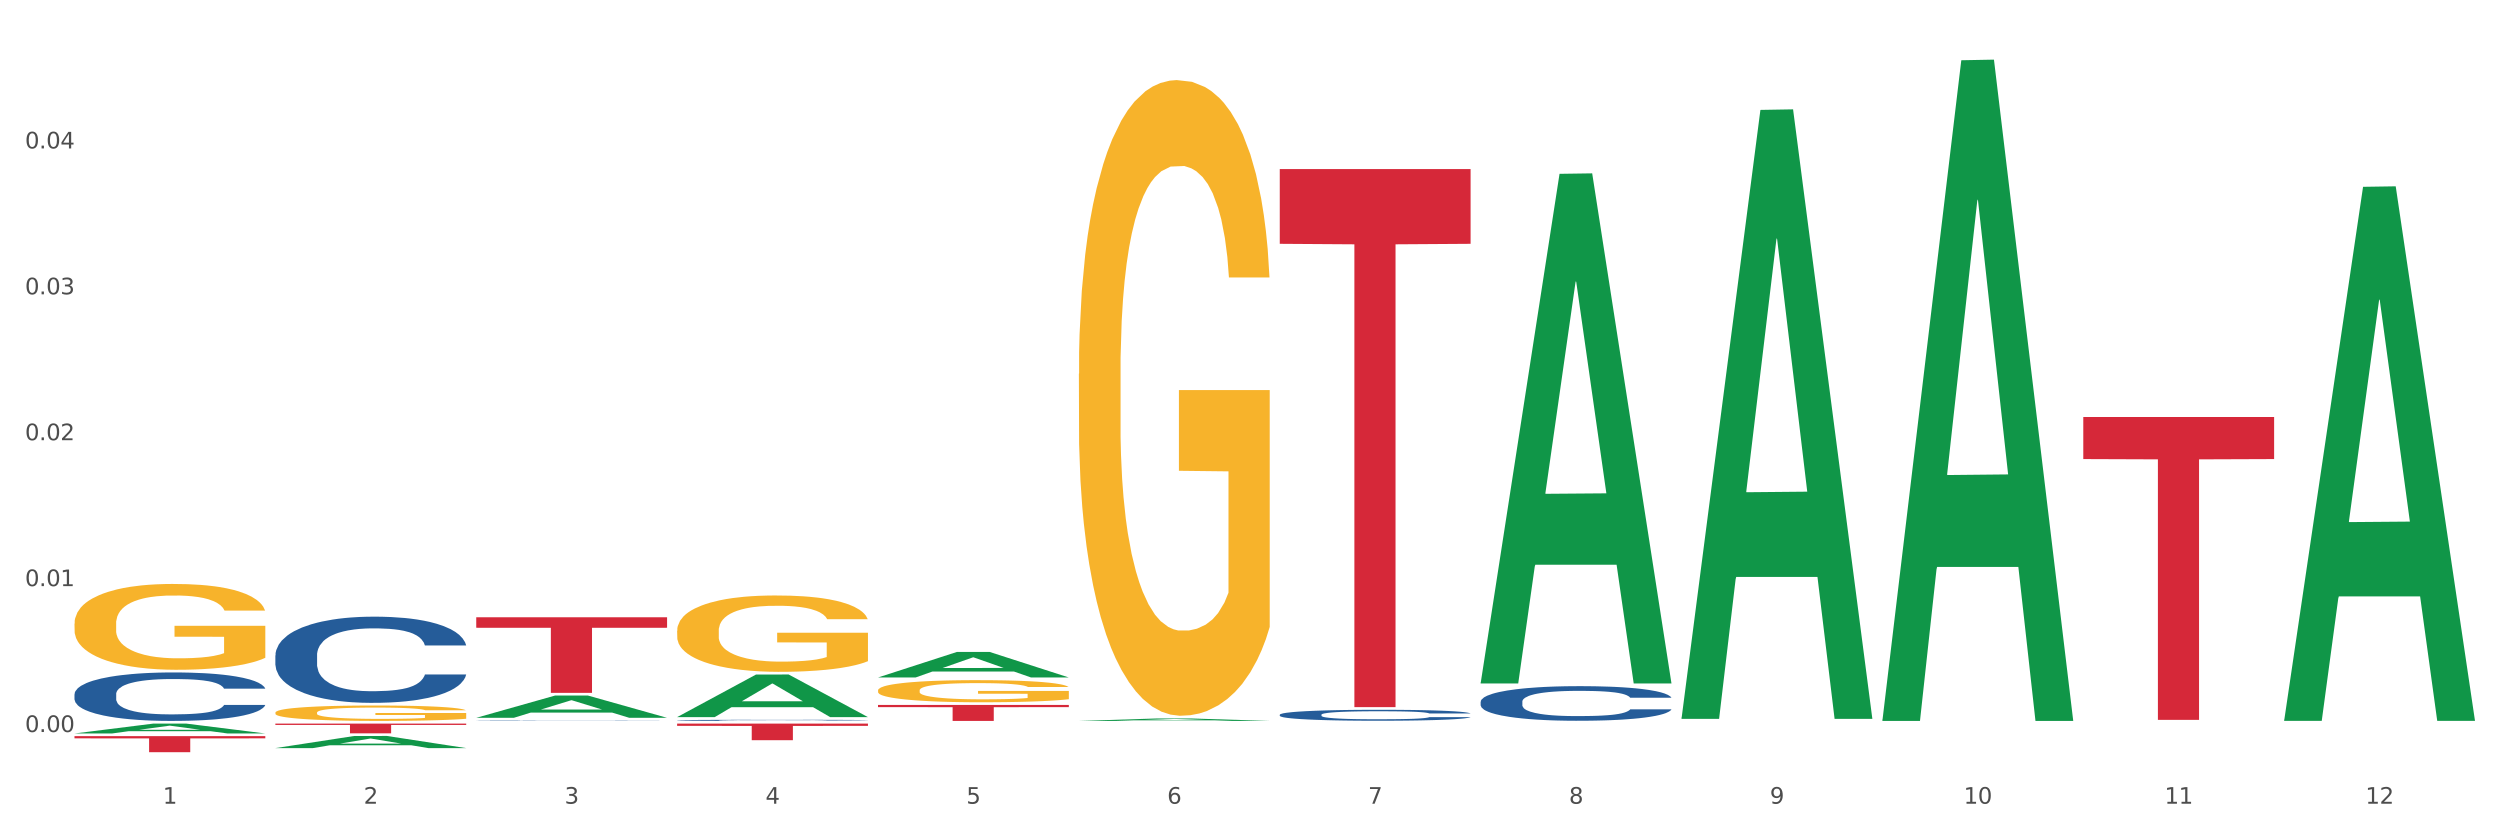 <?xml version="1.0" encoding="utf-8" standalone="no"?>
<!DOCTYPE svg PUBLIC "-//W3C//DTD SVG 1.1//EN"
  "http://www.w3.org/Graphics/SVG/1.1/DTD/svg11.dtd">
<svg xmlns:xlink="http://www.w3.org/1999/xlink" width="1080pt" height="360pt" viewBox="0 0 1080 360" xmlns="http://www.w3.org/2000/svg" version="1.1">
 <rect x="0" y="0" width="1080" height="360" fill="#333333" stroke="none"/>
 <defs>
  <style type="text/css">*{stroke-linejoin: round; stroke-linecap: butt}</style>
 </defs>
 <g id="figure_1">
  <g id="patch_1">
   <path d="M 0 360 
L 1080 360 
L 1080 0 
L 0 0 
z
" style="fill: #ffffff; stroke: #ffffff; stroke-linejoin: miter"/>
  </g>
  <g id="axes_1">
   <g id="matplotlib.axis_1">
    <g id="xtick_1">
     <g id="text_1">
      <!-- 1 -->
      <g style="fill: #4d4d4d" transform="translate(70.342 347.204) scale(0.096 -0.096)">
       <defs>
        <path id="DejaVuSans-31" d="M 794 531 
L 1825 531 
L 1825 4091 
L 703 3866 
L 703 4441 
L 1819 4666 
L 2450 4666 
L 2450 531 
L 3481 531 
L 3481 0 
L 794 0 
L 794 531 
z
" transform="scale(0.016)"/>
       </defs>
       <use xlink:href="#DejaVuSans-31"/>
      </g>
     </g>
    </g>
    <g id="xtick_2">
     <g id="text_2">
      <!-- 2 -->
      <g style="fill: #4d4d4d" transform="translate(157.122 347.204) scale(0.096 -0.096)">
       <defs>
        <path id="DejaVuSans-32" d="M 1228 531 
L 3431 531 
L 3431 0 
L 469 0 
L 469 531 
Q 828 903 1448 1529 
Q 2069 2156 2228 2338 
Q 2531 2678 2651 2914 
Q 2772 3150 2772 3378 
Q 2772 3750 2511 3984 
Q 2250 4219 1831 4219 
Q 1534 4219 1204 4116 
Q 875 4013 500 3803 
L 500 4441 
Q 881 4594 1212 4672 
Q 1544 4750 1819 4750 
Q 2544 4750 2975 4387 
Q 3406 4025 3406 3419 
Q 3406 3131 3298 2873 
Q 3191 2616 2906 2266 
Q 2828 2175 2409 1742 
Q 1991 1309 1228 531 
z
" transform="scale(0.016)"/>
       </defs>
       <use xlink:href="#DejaVuSans-32"/>
      </g>
     </g>
    </g>
    <g id="xtick_3">
     <g id="text_3">
      <!-- 3 -->
      <g style="fill: #4d4d4d" transform="translate(243.902 347.204) scale(0.096 -0.096)">
       <defs>
        <path id="DejaVuSans-33" d="M 2597 2516 
Q 3050 2419 3304 2112 
Q 3559 1806 3559 1356 
Q 3559 666 3084 287 
Q 2609 -91 1734 -91 
Q 1441 -91 1130 -33 
Q 819 25 488 141 
L 488 750 
Q 750 597 1062 519 
Q 1375 441 1716 441 
Q 2309 441 2620 675 
Q 2931 909 2931 1356 
Q 2931 1769 2642 2001 
Q 2353 2234 1838 2234 
L 1294 2234 
L 1294 2753 
L 1863 2753 
Q 2328 2753 2575 2939 
Q 2822 3125 2822 3475 
Q 2822 3834 2567 4026 
Q 2313 4219 1838 4219 
Q 1578 4219 1281 4162 
Q 984 4106 628 3988 
L 628 4550 
Q 988 4650 1302 4700 
Q 1616 4750 1894 4750 
Q 2613 4750 3031 4423 
Q 3450 4097 3450 3541 
Q 3450 3153 3228 2886 
Q 3006 2619 2597 2516 
z
" transform="scale(0.016)"/>
       </defs>
       <use xlink:href="#DejaVuSans-33"/>
      </g>
     </g>
    </g>
    <g id="xtick_4">
     <g id="text_4">
      <!-- 4 -->
      <g style="fill: #4d4d4d" transform="translate(330.683 347.204) scale(0.096 -0.096)">
       <defs>
        <path id="DejaVuSans-34" d="M 2419 4116 
L 825 1625 
L 2419 1625 
L 2419 4116 
z
M 2253 4666 
L 3047 4666 
L 3047 1625 
L 3713 1625 
L 3713 1100 
L 3047 1100 
L 3047 0 
L 2419 0 
L 2419 1100 
L 313 1100 
L 313 1709 
L 2253 4666 
z
" transform="scale(0.016)"/>
       </defs>
       <use xlink:href="#DejaVuSans-34"/>
      </g>
     </g>
    </g>
    <g id="xtick_5">
     <g id="text_5">
      <!-- 5 -->
      <g style="fill: #4d4d4d" transform="translate(417.463 347.204) scale(0.096 -0.096)">
       <defs>
        <path id="DejaVuSans-35" d="M 691 4666 
L 3169 4666 
L 3169 4134 
L 1269 4134 
L 1269 2991 
Q 1406 3038 1543 3061 
Q 1681 3084 1819 3084 
Q 2600 3084 3056 2656 
Q 3513 2228 3513 1497 
Q 3513 744 3044 326 
Q 2575 -91 1722 -91 
Q 1428 -91 1123 -41 
Q 819 9 494 109 
L 494 744 
Q 775 591 1075 516 
Q 1375 441 1709 441 
Q 2250 441 2565 725 
Q 2881 1009 2881 1497 
Q 2881 1984 2565 2268 
Q 2250 2553 1709 2553 
Q 1456 2553 1204 2497 
Q 953 2441 691 2322 
L 691 4666 
z
" transform="scale(0.016)"/>
       </defs>
       <use xlink:href="#DejaVuSans-35"/>
      </g>
     </g>
    </g>
    <g id="xtick_6">
     <g id="text_6">
      <!-- 6 -->
      <g style="fill: #4d4d4d" transform="translate(504.243 347.204) scale(0.096 -0.096)">
       <defs>
        <path id="DejaVuSans-36" d="M 2113 2584 
Q 1688 2584 1439 2293 
Q 1191 2003 1191 1497 
Q 1191 994 1439 701 
Q 1688 409 2113 409 
Q 2538 409 2786 701 
Q 3034 994 3034 1497 
Q 3034 2003 2786 2293 
Q 2538 2584 2113 2584 
z
M 3366 4563 
L 3366 3988 
Q 3128 4100 2886 4159 
Q 2644 4219 2406 4219 
Q 1781 4219 1451 3797 
Q 1122 3375 1075 2522 
Q 1259 2794 1537 2939 
Q 1816 3084 2150 3084 
Q 2853 3084 3261 2657 
Q 3669 2231 3669 1497 
Q 3669 778 3244 343 
Q 2819 -91 2113 -91 
Q 1303 -91 875 529 
Q 447 1150 447 2328 
Q 447 3434 972 4092 
Q 1497 4750 2381 4750 
Q 2619 4750 2861 4703 
Q 3103 4656 3366 4563 
z
" transform="scale(0.016)"/>
       </defs>
       <use xlink:href="#DejaVuSans-36"/>
      </g>
     </g>
    </g>
    <g id="xtick_7">
     <g id="text_7">
      <!-- 7 -->
      <g style="fill: #4d4d4d" transform="translate(591.024 347.204) scale(0.096 -0.096)">
       <defs>
        <path id="DejaVuSans-37" d="M 525 4666 
L 3525 4666 
L 3525 4397 
L 1831 0 
L 1172 0 
L 2766 4134 
L 525 4134 
L 525 4666 
z
" transform="scale(0.016)"/>
       </defs>
       <use xlink:href="#DejaVuSans-37"/>
      </g>
     </g>
    </g>
    <g id="xtick_8">
     <g id="text_8">
      <!-- 8 -->
      <g style="fill: #4d4d4d" transform="translate(677.804 347.204) scale(0.096 -0.096)">
       <defs>
        <path id="DejaVuSans-38" d="M 2034 2216 
Q 1584 2216 1326 1975 
Q 1069 1734 1069 1313 
Q 1069 891 1326 650 
Q 1584 409 2034 409 
Q 2484 409 2743 651 
Q 3003 894 3003 1313 
Q 3003 1734 2745 1975 
Q 2488 2216 2034 2216 
z
M 1403 2484 
Q 997 2584 770 2862 
Q 544 3141 544 3541 
Q 544 4100 942 4425 
Q 1341 4750 2034 4750 
Q 2731 4750 3128 4425 
Q 3525 4100 3525 3541 
Q 3525 3141 3298 2862 
Q 3072 2584 2669 2484 
Q 3125 2378 3379 2068 
Q 3634 1759 3634 1313 
Q 3634 634 3220 271 
Q 2806 -91 2034 -91 
Q 1263 -91 848 271 
Q 434 634 434 1313 
Q 434 1759 690 2068 
Q 947 2378 1403 2484 
z
M 1172 3481 
Q 1172 3119 1398 2916 
Q 1625 2713 2034 2713 
Q 2441 2713 2670 2916 
Q 2900 3119 2900 3481 
Q 2900 3844 2670 4047 
Q 2441 4250 2034 4250 
Q 1625 4250 1398 4047 
Q 1172 3844 1172 3481 
z
" transform="scale(0.016)"/>
       </defs>
       <use xlink:href="#DejaVuSans-38"/>
      </g>
     </g>
    </g>
    <g id="xtick_9">
     <g id="text_9">
      <!-- 9 -->
      <g style="fill: #4d4d4d" transform="translate(764.584 347.204) scale(0.096 -0.096)">
       <defs>
        <path id="DejaVuSans-39" d="M 703 97 
L 703 672 
Q 941 559 1184 500 
Q 1428 441 1663 441 
Q 2288 441 2617 861 
Q 2947 1281 2994 2138 
Q 2813 1869 2534 1725 
Q 2256 1581 1919 1581 
Q 1219 1581 811 2004 
Q 403 2428 403 3163 
Q 403 3881 828 4315 
Q 1253 4750 1959 4750 
Q 2769 4750 3195 4129 
Q 3622 3509 3622 2328 
Q 3622 1225 3098 567 
Q 2575 -91 1691 -91 
Q 1453 -91 1209 -44 
Q 966 3 703 97 
z
M 1959 2075 
Q 2384 2075 2632 2365 
Q 2881 2656 2881 3163 
Q 2881 3666 2632 3958 
Q 2384 4250 1959 4250 
Q 1534 4250 1286 3958 
Q 1038 3666 1038 3163 
Q 1038 2656 1286 2365 
Q 1534 2075 1959 2075 
z
" transform="scale(0.016)"/>
       </defs>
       <use xlink:href="#DejaVuSans-39"/>
      </g>
     </g>
    </g>
    <g id="xtick_10">
     <g id="text_10">
      <!-- 10 -->
      <g style="fill: #4d4d4d" transform="translate(848.311 347.204) scale(0.096 -0.096)">
       <defs>
        <path id="DejaVuSans-30" d="M 2034 4250 
Q 1547 4250 1301 3770 
Q 1056 3291 1056 2328 
Q 1056 1369 1301 889 
Q 1547 409 2034 409 
Q 2525 409 2770 889 
Q 3016 1369 3016 2328 
Q 3016 3291 2770 3770 
Q 2525 4250 2034 4250 
z
M 2034 4750 
Q 2819 4750 3233 4129 
Q 3647 3509 3647 2328 
Q 3647 1150 3233 529 
Q 2819 -91 2034 -91 
Q 1250 -91 836 529 
Q 422 1150 422 2328 
Q 422 3509 836 4129 
Q 1250 4750 2034 4750 
z
" transform="scale(0.016)"/>
       </defs>
       <use xlink:href="#DejaVuSans-31"/>
       <use xlink:href="#DejaVuSans-30" transform="translate(63.623 0)"/>
      </g>
     </g>
    </g>
    <g id="xtick_11">
     <g id="text_11">
      <!-- 11 -->
      <g style="fill: #4d4d4d" transform="translate(935.091 347.204) scale(0.096 -0.096)">
       <use xlink:href="#DejaVuSans-31"/>
       <use xlink:href="#DejaVuSans-31" transform="translate(63.623 0)"/>
      </g>
     </g>
    </g>
    <g id="xtick_12">
     <g id="text_12">
      <!-- 12 -->
      <g style="fill: #4d4d4d" transform="translate(1021.871 347.204) scale(0.096 -0.096)">
       <use xlink:href="#DejaVuSans-31"/>
       <use xlink:href="#DejaVuSans-32" transform="translate(63.623 0)"/>
      </g>
     </g>
    </g>
    <g id="xtick_13"/>
    <g id="xtick_14"/>
    <g id="xtick_15"/>
    <g id="xtick_16"/>
    <g id="xtick_17"/>
    <g id="xtick_18"/>
    <g id="xtick_19"/>
    <g id="xtick_20"/>
    <g id="xtick_21"/>
    <g id="xtick_22"/>
    <g id="xtick_23"/>
   </g>
   <g id="matplotlib.axis_2">
    <g id="ytick_1">
     <g id="text_13">
      <!-- 0.00 -->
      <g style="fill: #4d4d4d" transform="translate(10.8 316.234) scale(0.096 -0.096)">
       <defs>
        <path id="DejaVuSans-2e" d="M 684 794 
L 1344 794 
L 1344 0 
L 684 0 
L 684 794 
z
" transform="scale(0.016)"/>
       </defs>
       <use xlink:href="#DejaVuSans-30"/>
       <use xlink:href="#DejaVuSans-2e" transform="translate(63.623 0)"/>
       <use xlink:href="#DejaVuSans-30" transform="translate(95.41 0)"/>
       <use xlink:href="#DejaVuSans-30" transform="translate(159.033 0)"/>
      </g>
     </g>
    </g>
    <g id="ytick_2">
     <g id="text_14">
      <!-- 0.01 -->
      <g style="fill: #4d4d4d" transform="translate(10.8 253.206) scale(0.096 -0.096)">
       <use xlink:href="#DejaVuSans-30"/>
       <use xlink:href="#DejaVuSans-2e" transform="translate(63.623 0)"/>
       <use xlink:href="#DejaVuSans-30" transform="translate(95.41 0)"/>
       <use xlink:href="#DejaVuSans-31" transform="translate(159.033 0)"/>
      </g>
     </g>
    </g>
    <g id="ytick_3">
     <g id="text_15">
      <!-- 0.02 -->
      <g style="fill: #4d4d4d" transform="translate(10.8 190.178) scale(0.096 -0.096)">
       <use xlink:href="#DejaVuSans-30"/>
       <use xlink:href="#DejaVuSans-2e" transform="translate(63.623 0)"/>
       <use xlink:href="#DejaVuSans-30" transform="translate(95.41 0)"/>
       <use xlink:href="#DejaVuSans-32" transform="translate(159.033 0)"/>
      </g>
     </g>
    </g>
    <g id="ytick_4">
     <g id="text_16">
      <!-- 0.03 -->
      <g style="fill: #4d4d4d" transform="translate(10.8 127.151) scale(0.096 -0.096)">
       <use xlink:href="#DejaVuSans-30"/>
       <use xlink:href="#DejaVuSans-2e" transform="translate(63.623 0)"/>
       <use xlink:href="#DejaVuSans-30" transform="translate(95.41 0)"/>
       <use xlink:href="#DejaVuSans-33" transform="translate(159.033 0)"/>
      </g>
     </g>
    </g>
    <g id="ytick_5">
     <g id="text_17">
      <!-- 0.04 -->
      <g style="fill: #4d4d4d" transform="translate(10.8 64.123) scale(0.096 -0.096)">
       <use xlink:href="#DejaVuSans-30"/>
       <use xlink:href="#DejaVuSans-2e" transform="translate(63.623 0)"/>
       <use xlink:href="#DejaVuSans-30" transform="translate(95.41 0)"/>
       <use xlink:href="#DejaVuSans-34" transform="translate(159.033 0)"/>
      </g>
     </g>
    </g>
    <g id="ytick_6"/>
    <g id="ytick_7"/>
    <g id="ytick_8"/>
    <g id="ytick_9"/>
    <g id="ytick_10"/>
   </g>
   <g id="PolyCollection_1">
    <path d="M 32.175 316.853 
L 32.26 316.849 
L 66.256 312.591 
L 80.365 312.586 
L 114.616 316.861 
L 98.298 316.861 
L 90.904 315.866 
L 55.803 315.866 
L 55.548 315.882 
L 48.408 316.861 
L 32.175 316.861 
L 32.175 316.853 
L 60.222 315.272 
L 86.484 315.268 
L 73.481 313.498 
L 73.311 313.49 
L 73.141 313.502 
L 60.137 315.268 
L 60.222 315.272 
L 32.175 316.853 
z
" clip-path="url(#pa77d2b7950)" style="fill: #109648"/>
    <path d="M 32.175 269.402 
L 32.272 269.368 
L 32.272 268.149 
L 32.467 267.099 
L 33.44 264.559 
L 34.9 262.459 
L 35.971 261.342 
L 37.042 260.428 
L 38.307 259.513 
L 39.864 258.565 
L 42.687 257.177 
L 44.439 256.465 
L 46.58 255.72 
L 50.474 254.637 
L 53.296 254.027 
L 56.216 253.519 
L 60.986 252.91 
L 64.1 252.639 
L 67.41 252.435 
L 71.4 252.3 
L 74.418 252.266 
L 81.036 252.368 
L 86.682 252.673 
L 89.407 252.91 
L 92.911 253.316 
L 94.76 253.587 
L 97.778 254.129 
L 100.892 254.84 
L 103.034 255.449 
L 106.246 256.601 
L 108.679 257.752 
L 110.918 259.175 
L 112.086 260.157 
L 112.962 261.071 
L 113.74 262.121 
L 114.519 263.78 
L 96.999 263.78 
L 96.318 262.595 
L 95.247 261.477 
L 93.69 260.394 
L 92.327 259.716 
L 89.991 258.87 
L 87.85 258.328 
L 85.611 257.922 
L 82.886 257.583 
L 80.744 257.414 
L 77.727 257.278 
L 71.79 257.312 
L 67.799 257.583 
L 65.074 257.922 
L 63.322 258.226 
L 61.764 258.565 
L 60.012 259.039 
L 57.968 259.75 
L 56.508 260.394 
L 55.048 261.206 
L 53.88 262.019 
L 52.81 262.967 
L 51.934 263.983 
L 51.252 265.033 
L 50.668 266.32 
L 50.182 268.453 
L 50.182 273.093 
L 50.376 274.143 
L 50.863 275.531 
L 51.447 276.581 
L 52.42 277.834 
L 53.296 278.681 
L 54.951 279.9 
L 56.8 280.916 
L 58.26 281.559 
L 59.72 282.101 
L 62.251 282.846 
L 65.074 283.456 
L 67.507 283.828 
L 70.816 284.167 
L 73.055 284.302 
L 75.002 284.37 
L 79.771 284.37 
L 83.178 284.268 
L 86.974 284.031 
L 89.894 283.726 
L 92.327 283.354 
L 95.052 282.744 
L 96.804 282.169 
L 96.804 275.091 
L 75.391 275.057 
L 75.391 270.35 
L 114.616 270.35 
L 114.616 284.167 
L 112.962 284.878 
L 111.112 285.521 
L 109.166 286.097 
L 106.246 286.808 
L 102.742 287.485 
L 99.627 287.96 
L 96.318 288.366 
L 92.424 288.738 
L 87.363 289.077 
L 84.248 289.213 
L 80.355 289.314 
L 75.78 289.348 
L 71.79 289.28 
L 67.896 289.111 
L 63.808 288.806 
L 59.818 288.366 
L 56.8 287.926 
L 53.783 287.384 
L 50.571 286.673 
L 48.04 285.995 
L 46.094 285.386 
L 43.952 284.607 
L 41.616 283.591 
L 39.864 282.677 
L 38.307 281.728 
L 36.652 280.509 
L 35.484 279.46 
L 34.316 278.139 
L 33.635 277.157 
L 32.856 275.633 
L 32.272 273.499 
L 32.175 269.402 
z
" clip-path="url(#pa77d2b7950)" style="fill: #f7b32b"/>
    <path d="M 205.736 266.655 
L 288.177 266.655 
L 288.177 271.194 
L 255.747 271.224 
L 255.747 299.311 
L 237.97 299.311 
L 237.97 271.224 
L 205.736 271.194 
L 205.736 266.686 
L 205.736 266.655 
z
" clip-path="url(#pa77d2b7950)" style="fill: #d62839"/>
    <path d="M 118.955 312.586 
L 201.397 312.586 
L 201.397 313.171 
L 168.967 313.175 
L 168.967 316.79 
L 151.189 316.79 
L 151.189 313.175 
L 118.955 313.171 
L 118.955 312.59 
L 118.955 312.586 
z
" clip-path="url(#pa77d2b7950)" style="fill: #d62839"/>
    <path d="M 32.175 318.008 
L 114.616 318.008 
L 114.616 318.973 
L 82.187 318.979 
L 82.187 324.95 
L 64.409 324.95 
L 64.409 318.979 
L 32.175 318.973 
L 32.175 318.015 
L 32.175 318.008 
z
" clip-path="url(#pa77d2b7950)" style="fill: #d62839"/>
    <path d="M 32.175 299.906 
L 32.272 299.887 
L 32.272 299.351 
L 32.565 298.624 
L 33.637 297.285 
L 35.001 296.272 
L 37.34 295.086 
L 38.607 294.588 
L 40.263 294.034 
L 43.674 293.135 
L 47.572 292.37 
L 50.3 291.949 
L 52.347 291.681 
L 56.927 291.203 
L 59.558 290.993 
L 62.287 290.82 
L 64.625 290.706 
L 68.523 290.572 
L 71.642 290.514 
L 75.247 290.495 
L 78.268 290.514 
L 82.263 290.591 
L 88.11 290.82 
L 90.352 290.954 
L 93.373 291.184 
L 96.491 291.49 
L 99.025 291.796 
L 101.948 292.236 
L 104.969 292.81 
L 107.892 293.536 
L 109.939 294.206 
L 111.595 294.914 
L 113.057 295.774 
L 114.129 296.712 
L 114.616 297.496 
L 96.783 297.496 
L 96.296 296.788 
L 95.322 296.023 
L 94.347 295.507 
L 93.275 295.086 
L 91.619 294.608 
L 90.157 294.302 
L 87.721 293.938 
L 85.479 293.709 
L 83.628 293.575 
L 81.386 293.46 
L 76.611 293.345 
L 73.201 293.345 
L 71.057 293.383 
L 68.426 293.479 
L 66.184 293.613 
L 63.553 293.843 
L 61.507 294.091 
L 59.461 294.416 
L 58.291 294.646 
L 56.537 295.067 
L 55.368 295.411 
L 53.809 296.004 
L 52.932 296.425 
L 51.372 297.515 
L 50.69 298.318 
L 50.398 298.873 
L 50.203 299.485 
L 50.203 302.469 
L 50.788 303.808 
L 51.275 304.381 
L 52.054 305.032 
L 53.516 305.873 
L 55.66 306.696 
L 57.901 307.289 
L 59.753 307.652 
L 61.507 307.92 
L 63.261 308.13 
L 65.405 308.322 
L 67.159 308.436 
L 69.79 308.551 
L 72.908 308.608 
L 75.345 308.608 
L 80.314 308.513 
L 82.556 308.417 
L 84.7 308.283 
L 87.038 308.073 
L 88.89 307.843 
L 89.962 307.671 
L 91.716 307.308 
L 93.08 306.925 
L 94.25 306.485 
L 95.029 306.103 
L 95.906 305.529 
L 96.588 304.879 
L 96.783 304.534 
L 114.616 304.534 
L 114.227 305.223 
L 113.544 305.892 
L 112.18 306.791 
L 111.108 307.308 
L 109.452 307.939 
L 107.697 308.475 
L 105.261 309.067 
L 103.02 309.507 
L 100.681 309.89 
L 98.148 310.234 
L 93.567 310.712 
L 91.911 310.846 
L 88.403 311.076 
L 85.674 311.21 
L 81.679 311.344 
L 77.586 311.42 
L 73.298 311.439 
L 69.498 311.401 
L 65.307 311.286 
L 62.676 311.171 
L 59.753 310.999 
L 56.342 310.731 
L 53.126 310.406 
L 50.105 310.024 
L 47.279 309.584 
L 44.648 309.087 
L 41.238 308.264 
L 38.704 307.461 
L 36.853 306.715 
L 35.586 306.084 
L 34.319 305.28 
L 33.637 304.726 
L 32.565 303.387 
L 32.175 302.144 
L 32.175 299.906 
z
" clip-path="url(#pa77d2b7950)" style="fill: #255c99"/>
    <path d="M 118.955 283.127 
L 119.053 283.093 
L 119.053 282.141 
L 119.345 280.849 
L 120.417 278.468 
L 121.781 276.666 
L 124.12 274.557 
L 125.387 273.673 
L 127.044 272.687 
L 130.454 271.089 
L 134.352 269.728 
L 137.081 268.98 
L 139.127 268.504 
L 143.707 267.654 
L 146.338 267.28 
L 149.067 266.974 
L 151.406 266.77 
L 155.304 266.532 
L 158.422 266.43 
L 162.028 266.396 
L 165.048 266.43 
L 169.044 266.566 
L 174.891 266.974 
L 177.132 267.212 
L 180.153 267.62 
L 183.271 268.164 
L 185.805 268.708 
L 188.728 269.49 
L 191.749 270.511 
L 194.673 271.803 
L 196.719 272.993 
L 198.376 274.251 
L 199.837 275.782 
L 200.909 277.448 
L 201.397 278.842 
L 183.564 278.842 
L 183.076 277.584 
L 182.102 276.224 
L 181.127 275.306 
L 180.055 274.557 
L 178.399 273.707 
L 176.937 273.163 
L 174.501 272.517 
L 172.26 272.109 
L 170.408 271.871 
L 168.167 271.667 
L 163.392 271.463 
L 159.981 271.463 
L 157.837 271.531 
L 155.206 271.701 
L 152.965 271.939 
L 150.334 272.347 
L 148.287 272.789 
L 146.241 273.367 
L 145.071 273.775 
L 143.317 274.523 
L 142.148 275.136 
L 140.589 276.19 
L 139.712 276.938 
L 138.153 278.876 
L 137.471 280.305 
L 137.178 281.291 
L 136.983 282.379 
L 136.983 287.684 
L 137.568 290.065 
L 138.055 291.085 
L 138.835 292.241 
L 140.297 293.738 
L 142.44 295.2 
L 144.682 296.254 
L 146.533 296.9 
L 148.287 297.376 
L 150.041 297.75 
L 152.185 298.091 
L 153.939 298.295 
L 156.57 298.499 
L 159.689 298.601 
L 162.125 298.601 
L 167.095 298.431 
L 169.336 298.261 
L 171.48 298.022 
L 173.819 297.648 
L 175.67 297.24 
L 176.742 296.934 
L 178.496 296.288 
L 179.861 295.608 
L 181.03 294.826 
L 181.81 294.146 
L 182.687 293.125 
L 183.369 291.969 
L 183.564 291.357 
L 201.397 291.357 
L 201.007 292.581 
L 200.325 293.772 
L 198.96 295.37 
L 197.889 296.288 
L 196.232 297.41 
L 194.478 298.363 
L 192.042 299.417 
L 189.8 300.199 
L 187.462 300.879 
L 184.928 301.491 
L 180.348 302.341 
L 178.691 302.579 
L 175.183 302.988 
L 172.454 303.226 
L 168.459 303.464 
L 164.366 303.6 
L 160.079 303.634 
L 156.278 303.566 
L 152.088 303.362 
L 149.457 303.158 
L 146.533 302.852 
L 143.123 302.375 
L 139.907 301.797 
L 136.886 301.117 
L 134.06 300.335 
L 131.429 299.451 
L 128.018 297.988 
L 125.484 296.56 
L 123.633 295.234 
L 122.366 294.112 
L 121.099 292.683 
L 120.417 291.697 
L 119.345 289.317 
L 118.955 287.106 
L 118.955 283.127 
z
" clip-path="url(#pa77d2b7950)" style="fill: #255c99"/>
    <path d="M 379.296 304.531 
L 461.738 304.531 
L 461.738 305.491 
L 429.308 305.498 
L 429.308 311.439 
L 411.531 311.439 
L 411.531 305.498 
L 379.296 305.491 
L 379.296 304.538 
L 379.296 304.531 
z
" clip-path="url(#pa77d2b7950)" style="fill: #d62839"/>
    <path d="M 205.736 311.332 
L 205.833 311.332 
L 205.833 311.327 
L 206.125 311.32 
L 207.197 311.308 
L 208.562 311.299 
L 210.9 311.288 
L 212.167 311.283 
L 213.824 311.278 
L 217.235 311.27 
L 221.133 311.262 
L 223.861 311.259 
L 225.907 311.256 
L 230.488 311.252 
L 233.119 311.25 
L 235.847 311.248 
L 238.186 311.247 
L 242.084 311.246 
L 245.202 311.245 
L 248.808 311.245 
L 251.829 311.245 
L 255.824 311.246 
L 261.671 311.248 
L 263.912 311.249 
L 266.933 311.251 
L 270.052 311.254 
L 272.585 311.257 
L 275.509 311.261 
L 278.53 311.267 
L 281.453 311.273 
L 283.499 311.279 
L 285.156 311.286 
L 286.618 311.294 
L 287.69 311.303 
L 288.177 311.31 
L 270.344 311.31 
L 269.857 311.303 
L 268.882 311.296 
L 267.908 311.291 
L 266.836 311.288 
L 265.179 311.283 
L 263.717 311.28 
L 261.281 311.277 
L 259.04 311.275 
L 257.188 311.274 
L 254.947 311.273 
L 250.172 311.271 
L 246.761 311.271 
L 244.618 311.272 
L 241.986 311.273 
L 239.745 311.274 
L 237.114 311.276 
L 235.068 311.278 
L 233.021 311.281 
L 231.852 311.284 
L 230.098 311.287 
L 228.928 311.291 
L 227.369 311.296 
L 226.492 311.3 
L 224.933 311.31 
L 224.251 311.318 
L 223.959 311.323 
L 223.764 311.328 
L 223.764 311.356 
L 224.348 311.368 
L 224.836 311.374 
L 225.615 311.38 
L 227.077 311.388 
L 229.221 311.395 
L 231.462 311.401 
L 233.314 311.404 
L 235.068 311.407 
L 236.822 311.409 
L 238.966 311.41 
L 240.72 311.411 
L 243.351 311.412 
L 246.469 311.413 
L 248.905 311.413 
L 253.875 311.412 
L 256.116 311.411 
L 258.26 311.41 
L 260.599 311.408 
L 262.451 311.406 
L 263.523 311.404 
L 265.277 311.401 
L 266.641 311.397 
L 267.81 311.393 
L 268.59 311.39 
L 269.467 311.384 
L 270.149 311.378 
L 270.344 311.375 
L 288.177 311.375 
L 287.787 311.382 
L 287.105 311.388 
L 285.741 311.396 
L 284.669 311.401 
L 283.012 311.407 
L 281.258 311.412 
L 278.822 311.417 
L 276.581 311.421 
L 274.242 311.425 
L 271.708 311.428 
L 267.128 311.432 
L 265.472 311.434 
L 261.963 311.436 
L 259.235 311.437 
L 255.239 311.438 
L 251.147 311.439 
L 246.859 311.439 
L 243.058 311.439 
L 238.868 311.438 
L 236.237 311.437 
L 233.314 311.435 
L 229.903 311.433 
L 226.687 311.43 
L 223.666 311.426 
L 220.84 311.422 
L 218.209 311.417 
L 214.798 311.41 
L 212.265 311.402 
L 210.413 311.395 
L 209.146 311.39 
L 207.88 311.382 
L 207.197 311.377 
L 206.125 311.365 
L 205.736 311.353 
L 205.736 311.332 
z
" clip-path="url(#pa77d2b7950)" style="fill: #255c99"/>
    <path d="M 118.955 307.858 
L 119.053 307.852 
L 119.053 307.633 
L 119.247 307.444 
L 120.221 306.988 
L 121.681 306.611 
L 122.751 306.411 
L 123.822 306.246 
L 125.087 306.082 
L 126.645 305.912 
L 129.467 305.663 
L 131.219 305.535 
L 133.361 305.401 
L 137.254 305.207 
L 140.077 305.097 
L 142.997 305.006 
L 147.766 304.897 
L 150.881 304.848 
L 154.19 304.811 
L 158.181 304.787 
L 161.198 304.781 
L 167.817 304.799 
L 173.462 304.854 
L 176.187 304.897 
L 179.691 304.969 
L 181.541 305.018 
L 184.558 305.115 
L 187.673 305.243 
L 189.814 305.353 
L 193.026 305.559 
L 195.459 305.766 
L 197.698 306.021 
L 198.866 306.198 
L 199.742 306.362 
L 200.521 306.55 
L 201.299 306.848 
L 183.779 306.848 
L 183.098 306.636 
L 182.027 306.435 
L 180.47 306.24 
L 179.107 306.119 
L 176.771 305.967 
L 174.63 305.869 
L 172.391 305.796 
L 169.666 305.736 
L 167.525 305.705 
L 164.507 305.681 
L 158.57 305.687 
L 154.579 305.736 
L 151.854 305.796 
L 150.102 305.851 
L 148.545 305.912 
L 146.793 305.997 
L 144.749 306.125 
L 143.289 306.24 
L 141.829 306.386 
L 140.661 306.532 
L 139.59 306.702 
L 138.714 306.885 
L 138.033 307.073 
L 137.449 307.304 
L 136.962 307.687 
L 136.962 308.521 
L 137.157 308.709 
L 137.643 308.958 
L 138.227 309.147 
L 139.201 309.372 
L 140.077 309.524 
L 141.731 309.743 
L 143.581 309.925 
L 145.041 310.041 
L 146.501 310.138 
L 149.031 310.272 
L 151.854 310.381 
L 154.287 310.448 
L 157.597 310.509 
L 159.835 310.533 
L 161.782 310.545 
L 166.551 310.545 
L 169.958 310.527 
L 173.754 310.485 
L 176.674 310.43 
L 179.107 310.363 
L 181.833 310.253 
L 183.585 310.15 
L 183.585 308.879 
L 162.171 308.873 
L 162.171 308.028 
L 201.397 308.028 
L 201.397 310.509 
L 199.742 310.637 
L 197.893 310.752 
L 195.946 310.855 
L 193.026 310.983 
L 189.522 311.105 
L 186.407 311.19 
L 183.098 311.263 
L 179.205 311.33 
L 174.143 311.391 
L 171.029 311.415 
L 167.135 311.433 
L 162.561 311.439 
L 158.57 311.427 
L 154.677 311.397 
L 150.589 311.342 
L 146.598 311.263 
L 143.581 311.184 
L 140.563 311.087 
L 137.351 310.959 
L 134.821 310.837 
L 132.874 310.728 
L 130.733 310.588 
L 128.397 310.405 
L 126.645 310.241 
L 125.087 310.071 
L 123.433 309.852 
L 122.265 309.664 
L 121.097 309.427 
L 120.415 309.25 
L 119.637 308.977 
L 119.053 308.593 
L 118.955 307.858 
z
" clip-path="url(#pa77d2b7950)" style="fill: #f7b32b"/>
    <path d="M 292.516 272.488 
L 292.613 272.458 
L 292.613 271.374 
L 292.808 270.44 
L 293.781 268.18 
L 295.241 266.312 
L 296.312 265.318 
L 297.383 264.504 
L 298.648 263.691 
L 300.205 262.847 
L 303.028 261.612 
L 304.78 260.979 
L 306.921 260.317 
L 310.815 259.353 
L 313.637 258.81 
L 316.557 258.358 
L 321.327 257.816 
L 324.441 257.575 
L 327.751 257.394 
L 331.741 257.274 
L 334.759 257.244 
L 341.377 257.334 
L 347.023 257.605 
L 349.748 257.816 
L 353.252 258.178 
L 355.101 258.419 
L 358.119 258.901 
L 361.233 259.533 
L 363.375 260.076 
L 366.587 261.1 
L 369.02 262.124 
L 371.259 263.39 
L 372.427 264.263 
L 373.303 265.077 
L 374.081 266.011 
L 374.86 267.487 
L 357.34 267.487 
L 356.659 266.433 
L 355.588 265.438 
L 354.031 264.474 
L 352.668 263.872 
L 350.332 263.119 
L 348.191 262.637 
L 345.952 262.275 
L 343.227 261.974 
L 341.085 261.823 
L 338.068 261.703 
L 332.131 261.733 
L 328.14 261.974 
L 325.415 262.275 
L 323.663 262.546 
L 322.105 262.847 
L 320.353 263.269 
L 318.309 263.902 
L 316.849 264.474 
L 315.389 265.197 
L 314.221 265.92 
L 313.151 266.764 
L 312.275 267.668 
L 311.593 268.602 
L 311.009 269.747 
L 310.523 271.645 
L 310.523 275.772 
L 310.717 276.706 
L 311.204 277.941 
L 311.788 278.875 
L 312.761 279.99 
L 313.637 280.743 
L 315.292 281.828 
L 317.141 282.732 
L 318.601 283.304 
L 320.061 283.786 
L 322.592 284.449 
L 325.415 284.991 
L 327.848 285.323 
L 331.157 285.624 
L 333.396 285.744 
L 335.343 285.805 
L 340.112 285.805 
L 343.519 285.714 
L 347.315 285.503 
L 350.235 285.232 
L 352.668 284.901 
L 355.393 284.359 
L 357.145 283.846 
L 357.145 277.55 
L 335.732 277.52 
L 335.732 273.332 
L 374.957 273.332 
L 374.957 285.624 
L 373.303 286.257 
L 371.453 286.829 
L 369.507 287.341 
L 366.587 287.974 
L 363.083 288.576 
L 359.968 288.998 
L 356.659 289.36 
L 352.765 289.691 
L 347.704 289.992 
L 344.589 290.113 
L 340.696 290.203 
L 336.121 290.234 
L 332.131 290.173 
L 328.237 290.023 
L 324.149 289.751 
L 320.159 289.36 
L 317.141 288.968 
L 314.124 288.486 
L 310.912 287.853 
L 308.381 287.251 
L 306.435 286.709 
L 304.293 286.016 
L 301.957 285.112 
L 300.205 284.298 
L 298.648 283.455 
L 296.993 282.37 
L 295.825 281.436 
L 294.657 280.261 
L 293.976 279.388 
L 293.197 278.032 
L 292.613 276.134 
L 292.516 272.488 
z
" clip-path="url(#pa77d2b7950)" style="fill: #f7b32b"/>
    <path d="M 379.296 298.242 
L 379.394 298.233 
L 379.394 297.919 
L 379.588 297.648 
L 380.562 296.993 
L 382.022 296.452 
L 383.092 296.164 
L 384.163 295.928 
L 385.428 295.692 
L 386.986 295.448 
L 389.808 295.09 
L 391.56 294.906 
L 393.702 294.714 
L 397.595 294.435 
L 400.418 294.278 
L 403.338 294.147 
L 408.107 293.99 
L 411.222 293.92 
L 414.531 293.867 
L 418.522 293.833 
L 421.539 293.824 
L 428.158 293.85 
L 433.803 293.929 
L 436.528 293.99 
L 440.032 294.094 
L 441.882 294.164 
L 444.899 294.304 
L 448.014 294.487 
L 450.155 294.644 
L 453.367 294.941 
L 455.8 295.238 
L 458.039 295.605 
L 459.207 295.858 
L 460.083 296.094 
L 460.862 296.364 
L 461.64 296.792 
L 444.12 296.792 
L 443.439 296.487 
L 442.368 296.199 
L 440.811 295.919 
L 439.448 295.745 
L 437.112 295.526 
L 434.971 295.387 
L 432.732 295.282 
L 430.007 295.195 
L 427.866 295.151 
L 424.848 295.116 
L 418.911 295.125 
L 414.92 295.195 
L 412.195 295.282 
L 410.443 295.36 
L 408.886 295.448 
L 407.134 295.57 
L 405.09 295.753 
L 403.63 295.919 
L 402.17 296.129 
L 401.002 296.338 
L 399.931 296.583 
L 399.055 296.845 
L 398.374 297.115 
L 397.79 297.447 
L 397.303 297.997 
L 397.303 299.193 
L 397.498 299.464 
L 397.984 299.822 
L 398.568 300.093 
L 399.542 300.416 
L 400.418 300.634 
L 402.072 300.948 
L 403.922 301.21 
L 405.382 301.376 
L 406.842 301.516 
L 409.372 301.708 
L 412.195 301.865 
L 414.628 301.961 
L 417.938 302.048 
L 420.176 302.083 
L 422.123 302.101 
L 426.892 302.101 
L 430.299 302.074 
L 434.095 302.013 
L 437.015 301.935 
L 439.448 301.839 
L 442.174 301.682 
L 443.926 301.533 
L 443.926 299.708 
L 422.512 299.7 
L 422.512 298.486 
L 461.738 298.486 
L 461.738 302.048 
L 460.083 302.232 
L 458.234 302.398 
L 456.287 302.546 
L 453.367 302.729 
L 449.863 302.904 
L 446.748 303.026 
L 443.439 303.131 
L 439.546 303.227 
L 434.484 303.314 
L 431.37 303.349 
L 427.476 303.375 
L 422.902 303.384 
L 418.911 303.367 
L 415.018 303.323 
L 410.93 303.244 
L 406.939 303.131 
L 403.922 303.017 
L 400.904 302.878 
L 397.692 302.694 
L 395.162 302.52 
L 393.215 302.363 
L 391.074 302.162 
L 388.738 301.9 
L 386.986 301.664 
L 385.428 301.42 
L 383.774 301.105 
L 382.606 300.835 
L 381.438 300.494 
L 380.756 300.241 
L 379.978 299.848 
L 379.394 299.298 
L 379.296 298.242 
z
" clip-path="url(#pa77d2b7950)" style="fill: #f7b32b"/>
    <path d="M 466.077 161.496 
L 466.174 161.245 
L 466.174 152.217 
L 466.369 144.442 
L 467.342 125.632 
L 468.802 110.083 
L 469.873 101.806 
L 470.943 95.035 
L 472.209 88.263 
L 473.766 81.241 
L 476.589 70.958 
L 478.341 65.691 
L 480.482 60.174 
L 484.375 52.148 
L 487.198 47.634 
L 490.118 43.872 
L 494.887 39.358 
L 498.002 37.351 
L 501.311 35.846 
L 505.302 34.843 
L 508.319 34.592 
L 514.938 35.345 
L 520.583 37.602 
L 523.309 39.358 
L 526.813 42.367 
L 528.662 44.374 
L 531.679 48.386 
L 534.794 53.653 
L 536.935 58.167 
L 540.147 66.695 
L 542.581 75.222 
L 544.819 85.755 
L 545.987 93.028 
L 546.863 99.8 
L 547.642 107.575 
L 548.421 119.864 
L 530.901 119.864 
L 530.219 111.086 
L 529.149 102.809 
L 527.591 94.784 
L 526.229 89.768 
L 523.893 83.498 
L 521.751 79.485 
L 519.513 76.476 
L 516.787 73.968 
L 514.646 72.714 
L 511.629 71.711 
L 505.691 71.961 
L 501.701 73.968 
L 498.975 76.476 
L 497.223 78.733 
L 495.666 81.241 
L 493.914 84.752 
L 491.87 90.019 
L 490.41 94.784 
L 488.95 100.803 
L 487.782 106.822 
L 486.711 113.845 
L 485.835 121.368 
L 485.154 129.143 
L 484.57 138.673 
L 484.083 154.474 
L 484.083 188.833 
L 484.278 196.608 
L 484.765 206.89 
L 485.349 214.665 
L 486.322 223.945 
L 487.198 230.215 
L 488.853 239.243 
L 490.702 246.767 
L 492.162 251.532 
L 493.622 255.545 
L 496.153 261.063 
L 498.975 265.577 
L 501.409 268.336 
L 504.718 270.844 
L 506.957 271.847 
L 508.903 272.349 
L 513.673 272.349 
L 517.079 271.596 
L 520.875 269.841 
L 523.795 267.583 
L 526.229 264.825 
L 528.954 260.31 
L 530.706 256.047 
L 530.706 203.63 
L 509.293 203.379 
L 509.293 168.518 
L 548.518 168.518 
L 548.518 270.844 
L 546.863 276.111 
L 545.014 280.876 
L 543.067 285.139 
L 540.147 290.406 
L 536.643 295.422 
L 533.529 298.933 
L 530.219 301.943 
L 526.326 304.701 
L 521.265 307.209 
L 518.15 308.213 
L 514.257 308.965 
L 509.682 309.216 
L 505.691 308.714 
L 501.798 307.46 
L 497.71 305.203 
L 493.719 301.943 
L 490.702 298.682 
L 487.685 294.67 
L 484.473 289.403 
L 481.942 284.387 
L 479.995 279.873 
L 477.854 274.104 
L 475.518 266.58 
L 473.766 259.809 
L 472.209 252.786 
L 470.554 243.758 
L 469.386 235.983 
L 468.218 226.202 
L 467.537 218.929 
L 466.758 207.643 
L 466.174 191.843 
L 466.077 161.496 
z
" clip-path="url(#pa77d2b7950)" style="fill: #f7b32b"/>
    <path d="M 552.857 308.753 
L 552.954 308.749 
L 552.954 308.627 
L 553.247 308.463 
L 554.319 308.16 
L 555.683 307.93 
L 558.022 307.662 
L 559.289 307.549 
L 560.945 307.424 
L 564.356 307.22 
L 568.254 307.047 
L 570.982 306.952 
L 573.029 306.891 
L 577.609 306.783 
L 580.24 306.736 
L 582.969 306.697 
L 585.307 306.671 
L 589.205 306.64 
L 592.324 306.627 
L 595.929 306.623 
L 598.95 306.627 
L 602.945 306.645 
L 608.792 306.697 
L 611.034 306.727 
L 614.055 306.779 
L 617.173 306.848 
L 619.707 306.917 
L 622.63 307.017 
L 625.651 307.147 
L 628.574 307.311 
L 630.621 307.463 
L 632.277 307.623 
L 633.739 307.818 
L 634.811 308.03 
L 635.298 308.208 
L 617.465 308.208 
L 616.978 308.047 
L 616.004 307.874 
L 615.029 307.757 
L 613.957 307.662 
L 612.301 307.554 
L 610.839 307.485 
L 608.403 307.402 
L 606.161 307.35 
L 604.31 307.32 
L 602.068 307.294 
L 597.293 307.268 
L 593.883 307.268 
L 591.739 307.277 
L 589.108 307.298 
L 586.866 307.329 
L 584.235 307.381 
L 582.189 307.437 
L 580.143 307.511 
L 578.973 307.562 
L 577.219 307.658 
L 576.05 307.736 
L 574.491 307.87 
L 573.614 307.965 
L 572.054 308.212 
L 571.372 308.394 
L 571.08 308.519 
L 570.885 308.658 
L 570.885 309.333 
L 571.47 309.636 
L 571.957 309.766 
L 572.736 309.913 
L 574.198 310.104 
L 576.342 310.29 
L 578.583 310.424 
L 580.435 310.506 
L 582.189 310.567 
L 583.943 310.615 
L 586.087 310.658 
L 587.841 310.684 
L 590.472 310.71 
L 593.59 310.723 
L 596.027 310.723 
L 600.997 310.701 
L 603.238 310.679 
L 605.382 310.649 
L 607.72 310.602 
L 609.572 310.55 
L 610.644 310.511 
L 612.398 310.428 
L 613.762 310.342 
L 614.932 310.242 
L 615.711 310.156 
L 616.588 310.026 
L 617.27 309.879 
L 617.465 309.801 
L 635.298 309.801 
L 634.909 309.957 
L 634.226 310.108 
L 632.862 310.311 
L 631.79 310.428 
L 630.134 310.571 
L 628.379 310.692 
L 625.943 310.827 
L 623.702 310.926 
L 621.363 311.013 
L 618.83 311.091 
L 614.249 311.199 
L 612.593 311.229 
L 609.085 311.281 
L 606.356 311.312 
L 602.361 311.342 
L 598.268 311.359 
L 593.98 311.363 
L 590.18 311.355 
L 585.989 311.329 
L 583.358 311.303 
L 580.435 311.264 
L 577.024 311.203 
L 573.808 311.13 
L 570.788 311.043 
L 567.962 310.944 
L 565.33 310.831 
L 561.92 310.645 
L 559.386 310.463 
L 557.535 310.294 
L 556.268 310.151 
L 555.001 309.969 
L 554.319 309.844 
L 553.247 309.541 
L 552.857 309.26 
L 552.857 308.753 
z
" clip-path="url(#pa77d2b7950)" style="fill: #255c99"/>
    <path d="M 639.637 303.137 
L 639.735 303.123 
L 639.735 302.741 
L 640.027 302.222 
L 641.099 301.266 
L 642.463 300.542 
L 644.802 299.695 
L 646.069 299.34 
L 647.726 298.944 
L 651.136 298.302 
L 655.034 297.756 
L 657.763 297.455 
L 659.809 297.264 
L 664.389 296.923 
L 667.02 296.772 
L 669.749 296.65 
L 672.088 296.568 
L 675.986 296.472 
L 679.104 296.431 
L 682.71 296.417 
L 685.73 296.431 
L 689.726 296.486 
L 695.573 296.65 
L 697.814 296.745 
L 700.835 296.909 
L 703.953 297.128 
L 706.487 297.346 
L 709.41 297.66 
L 712.431 298.07 
L 715.355 298.589 
L 717.401 299.067 
L 719.058 299.572 
L 720.519 300.187 
L 721.591 300.856 
L 722.079 301.416 
L 704.246 301.416 
L 703.758 300.911 
L 702.784 300.364 
L 701.809 299.996 
L 700.737 299.695 
L 699.081 299.354 
L 697.619 299.135 
L 695.183 298.876 
L 692.942 298.712 
L 691.09 298.616 
L 688.849 298.534 
L 684.074 298.452 
L 680.663 298.452 
L 678.519 298.48 
L 675.888 298.548 
L 673.647 298.644 
L 671.016 298.807 
L 668.969 298.985 
L 666.923 299.217 
L 665.754 299.381 
L 663.999 299.682 
L 662.83 299.927 
L 661.271 300.351 
L 660.394 300.651 
L 658.835 301.43 
L 658.153 302.003 
L 657.86 302.399 
L 657.665 302.836 
L 657.665 304.967 
L 658.25 305.923 
L 658.737 306.333 
L 659.517 306.797 
L 660.979 307.398 
L 663.122 307.985 
L 665.364 308.409 
L 667.215 308.668 
L 668.969 308.859 
L 670.723 309.01 
L 672.867 309.146 
L 674.621 309.228 
L 677.252 309.31 
L 680.371 309.351 
L 682.807 309.351 
L 687.777 309.283 
L 690.018 309.215 
L 692.162 309.119 
L 694.501 308.969 
L 696.352 308.805 
L 697.424 308.682 
L 699.178 308.422 
L 700.543 308.149 
L 701.712 307.835 
L 702.492 307.562 
L 703.369 307.152 
L 704.051 306.688 
L 704.246 306.442 
L 722.079 306.442 
L 721.689 306.934 
L 721.007 307.412 
L 719.642 308.054 
L 718.571 308.422 
L 716.914 308.873 
L 715.16 309.256 
L 712.724 309.679 
L 710.482 309.993 
L 708.144 310.266 
L 705.61 310.512 
L 701.03 310.853 
L 699.373 310.949 
L 695.865 311.113 
L 693.136 311.209 
L 689.141 311.304 
L 685.048 311.359 
L 680.761 311.372 
L 676.96 311.345 
L 672.77 311.263 
L 670.139 311.181 
L 667.215 311.058 
L 663.805 310.867 
L 660.589 310.635 
L 657.568 310.362 
L 654.742 310.048 
L 652.111 309.693 
L 648.7 309.105 
L 646.166 308.532 
L 644.315 307.999 
L 643.048 307.548 
L 641.781 306.975 
L 641.099 306.579 
L 640.027 305.623 
L 639.637 304.735 
L 639.637 303.137 
z
" clip-path="url(#pa77d2b7950)" style="fill: #255c99"/>
    <path d="M 292.516 311.169 
L 292.613 311.168 
L 292.613 311.156 
L 292.906 311.139 
L 293.978 311.107 
L 295.342 311.083 
L 297.681 311.056 
L 298.948 311.044 
L 300.604 311.031 
L 304.015 311.01 
L 307.913 310.992 
L 310.641 310.982 
L 312.688 310.976 
L 317.268 310.964 
L 319.899 310.96 
L 322.628 310.955 
L 324.966 310.953 
L 328.864 310.95 
L 331.983 310.948 
L 335.588 310.948 
L 338.609 310.948 
L 342.604 310.95 
L 348.451 310.955 
L 350.693 310.959 
L 353.714 310.964 
L 356.832 310.971 
L 359.366 310.978 
L 362.289 310.989 
L 365.31 311.002 
L 368.233 311.019 
L 370.28 311.035 
L 371.936 311.051 
L 373.398 311.072 
L 374.47 311.094 
L 374.957 311.112 
L 357.124 311.112 
L 356.637 311.095 
L 355.663 311.078 
L 354.688 311.065 
L 353.616 311.056 
L 351.96 311.044 
L 350.498 311.037 
L 348.062 311.029 
L 345.82 311.023 
L 343.969 311.02 
L 341.727 311.017 
L 336.952 311.015 
L 333.542 311.015 
L 331.398 311.016 
L 328.767 311.018 
L 326.525 311.021 
L 323.894 311.026 
L 321.848 311.032 
L 319.802 311.04 
L 318.632 311.045 
L 316.878 311.055 
L 315.709 311.063 
L 314.15 311.077 
L 313.273 311.087 
L 311.713 311.113 
L 311.031 311.131 
L 310.739 311.144 
L 310.544 311.159 
L 310.544 311.229 
L 311.129 311.26 
L 311.616 311.274 
L 312.395 311.289 
L 313.857 311.309 
L 316.001 311.328 
L 318.242 311.342 
L 320.094 311.35 
L 321.848 311.357 
L 323.602 311.362 
L 325.746 311.366 
L 327.5 311.369 
L 330.131 311.371 
L 333.249 311.373 
L 335.686 311.373 
L 340.655 311.371 
L 342.897 311.368 
L 345.041 311.365 
L 347.379 311.36 
L 349.231 311.355 
L 350.303 311.351 
L 352.057 311.342 
L 353.421 311.333 
L 354.591 311.323 
L 355.37 311.314 
L 356.247 311.301 
L 356.929 311.285 
L 357.124 311.277 
L 374.957 311.277 
L 374.568 311.293 
L 373.885 311.309 
L 372.521 311.33 
L 371.449 311.342 
L 369.793 311.357 
L 368.038 311.37 
L 365.602 311.384 
L 363.361 311.394 
L 361.022 311.403 
L 358.489 311.411 
L 353.908 311.422 
L 352.252 311.425 
L 348.744 311.431 
L 346.015 311.434 
L 342.02 311.437 
L 337.927 311.439 
L 333.639 311.439 
L 329.839 311.438 
L 325.648 311.436 
L 323.017 311.433 
L 320.094 311.429 
L 316.683 311.423 
L 313.467 311.415 
L 310.447 311.406 
L 307.621 311.396 
L 304.989 311.384 
L 301.579 311.365 
L 299.045 311.346 
L 297.194 311.328 
L 295.927 311.314 
L 294.66 311.295 
L 293.978 311.282 
L 292.906 311.25 
L 292.516 311.221 
L 292.516 311.169 
z
" clip-path="url(#pa77d2b7950)" style="fill: #255c99"/>
    <path d="M 552.857 73.024 
L 635.298 73.024 
L 635.298 105.327 
L 602.869 105.545 
L 602.869 305.476 
L 585.091 305.476 
L 585.091 105.545 
L 552.857 105.327 
L 552.857 73.242 
L 552.857 73.024 
z
" clip-path="url(#pa77d2b7950)" style="fill: #d62839"/>
    <path d="M 292.516 312.586 
L 374.957 312.586 
L 374.957 313.584 
L 342.528 313.591 
L 342.528 319.766 
L 324.75 319.766 
L 324.75 313.591 
L 292.516 313.584 
L 292.516 312.593 
L 292.516 312.586 
z
" clip-path="url(#pa77d2b7950)" style="fill: #d62839"/>
    <path d="M 726.418 310.063 
L 726.503 309.816 
L 760.499 47.481 
L 774.608 47.234 
L 808.859 310.558 
L 792.541 310.558 
L 785.146 249.239 
L 750.045 249.239 
L 749.79 250.228 
L 742.651 310.558 
L 726.418 310.558 
L 726.418 310.063 
L 754.465 212.646 
L 780.727 212.399 
L 767.723 103.36 
L 767.553 102.866 
L 767.383 103.607 
L 754.38 212.399 
L 754.465 212.646 
L 726.418 310.063 
z
" clip-path="url(#pa77d2b7950)" style="fill: #109648"/>
    <path d="M 118.955 323.171 
L 119.04 323.166 
L 153.037 317.942 
L 167.145 317.937 
L 201.397 323.181 
L 185.078 323.181 
L 177.684 321.96 
L 142.583 321.96 
L 142.328 321.979 
L 135.189 323.181 
L 118.955 323.181 
L 118.955 323.171 
L 147.002 321.231 
L 173.265 321.226 
L 160.261 319.055 
L 160.091 319.045 
L 159.921 319.06 
L 146.917 321.226 
L 147.002 321.231 
L 118.955 323.171 
z
" clip-path="url(#pa77d2b7950)" style="fill: #109648"/>
    <path d="M 205.736 310.08 
L 205.821 310.071 
L 239.817 300.468 
L 253.926 300.459 
L 288.177 310.098 
L 271.859 310.098 
L 264.464 307.853 
L 229.363 307.853 
L 229.108 307.889 
L 221.969 310.098 
L 205.736 310.098 
L 205.736 310.08 
L 233.783 306.514 
L 260.045 306.505 
L 247.041 302.513 
L 246.871 302.495 
L 246.701 302.522 
L 233.698 306.505 
L 233.783 306.514 
L 205.736 310.08 
z
" clip-path="url(#pa77d2b7950)" style="fill: #109648"/>
    <path d="M 292.516 309.766 
L 292.601 309.749 
L 326.597 291.398 
L 340.706 291.381 
L 374.957 309.801 
L 358.639 309.801 
L 351.245 305.511 
L 316.144 305.511 
L 315.889 305.58 
L 308.749 309.801 
L 292.516 309.801 
L 292.516 309.766 
L 320.563 302.952 
L 346.825 302.934 
L 333.822 295.307 
L 333.652 295.272 
L 333.482 295.324 
L 320.478 302.934 
L 320.563 302.952 
L 292.516 309.766 
z
" clip-path="url(#pa77d2b7950)" style="fill: #109648"/>
    <path d="M 379.296 292.656 
L 379.381 292.645 
L 413.378 281.639 
L 427.486 281.629 
L 461.738 292.676 
L 445.419 292.676 
L 438.025 290.104 
L 402.924 290.104 
L 402.669 290.145 
L 395.53 292.676 
L 379.296 292.676 
L 379.296 292.656 
L 407.343 288.569 
L 433.606 288.558 
L 420.602 283.984 
L 420.432 283.963 
L 420.262 283.994 
L 407.258 288.558 
L 407.343 288.569 
L 379.296 292.656 
z
" clip-path="url(#pa77d2b7950)" style="fill: #109648"/>
    <path d="M 986.759 310.979 
L 986.844 310.762 
L 1020.84 80.704 
L 1034.949 80.487 
L 1069.2 311.413 
L 1052.882 311.413 
L 1045.487 257.639 
L 1010.386 257.639 
L 1010.131 258.506 
L 1002.992 311.413 
L 986.759 311.413 
L 986.759 310.979 
L 1014.806 225.547 
L 1041.068 225.331 
L 1028.064 129.708 
L 1027.894 129.274 
L 1027.724 129.925 
L 1014.721 225.331 
L 1014.806 225.547 
L 986.759 310.979 
z
" clip-path="url(#pa77d2b7950)" style="fill: #109648"/>
    <path d="M 813.198 310.903 
L 813.283 310.634 
L 847.279 26.028 
L 861.388 25.759 
L 895.639 311.439 
L 879.321 311.439 
L 871.927 244.915 
L 836.826 244.915 
L 836.571 245.988 
L 829.431 311.439 
L 813.198 311.439 
L 813.198 310.903 
L 841.245 205.215 
L 867.507 204.946 
L 854.504 86.651 
L 854.334 86.114 
L 854.164 86.919 
L 841.16 204.946 
L 841.245 205.215 
L 813.198 310.903 
z
" clip-path="url(#pa77d2b7950)" style="fill: #109648"/>
    <path d="M 899.978 180.134 
L 982.42 180.134 
L 982.42 198.318 
L 949.99 198.441 
L 949.99 310.985 
L 932.213 310.985 
L 932.213 198.441 
L 899.978 198.318 
L 899.978 180.257 
L 899.978 180.134 
z
" clip-path="url(#pa77d2b7950)" style="fill: #d62839"/>
    <path d="M 639.637 294.856 
L 639.722 294.649 
L 673.719 75.093 
L 687.827 74.887 
L 722.079 295.27 
L 705.76 295.27 
L 698.366 243.951 
L 663.265 243.951 
L 663.01 244.778 
L 655.871 295.27 
L 639.637 295.27 
L 639.637 294.856 
L 667.684 213.325 
L 693.947 213.118 
L 680.943 121.86 
L 680.773 121.446 
L 680.603 122.067 
L 667.599 213.118 
L 667.684 213.325 
L 639.637 294.856 
z
" clip-path="url(#pa77d2b7950)" style="fill: #109648"/>
    <path d="M 466.077 311.437 
L 466.162 311.436 
L 500.158 310.364 
L 514.267 310.363 
L 548.518 311.439 
L 532.2 311.439 
L 524.805 311.189 
L 489.704 311.189 
L 489.449 311.193 
L 482.31 311.439 
L 466.077 311.439 
L 466.077 311.437 
L 494.124 311.039 
L 520.386 311.038 
L 507.382 310.593 
L 507.212 310.59 
L 507.042 310.594 
L 494.039 311.038 
L 494.124 311.039 
L 466.077 311.437 
z
" clip-path="url(#pa77d2b7950)" style="fill: #109648"/>
   </g>
  </g>
 </g>
 <defs>
  <clipPath id="pa77d2b7950">
   <rect x="32.175" y="10.8" width="1037.025" height="329.109"/>
  </clipPath>
 </defs>
</svg>
